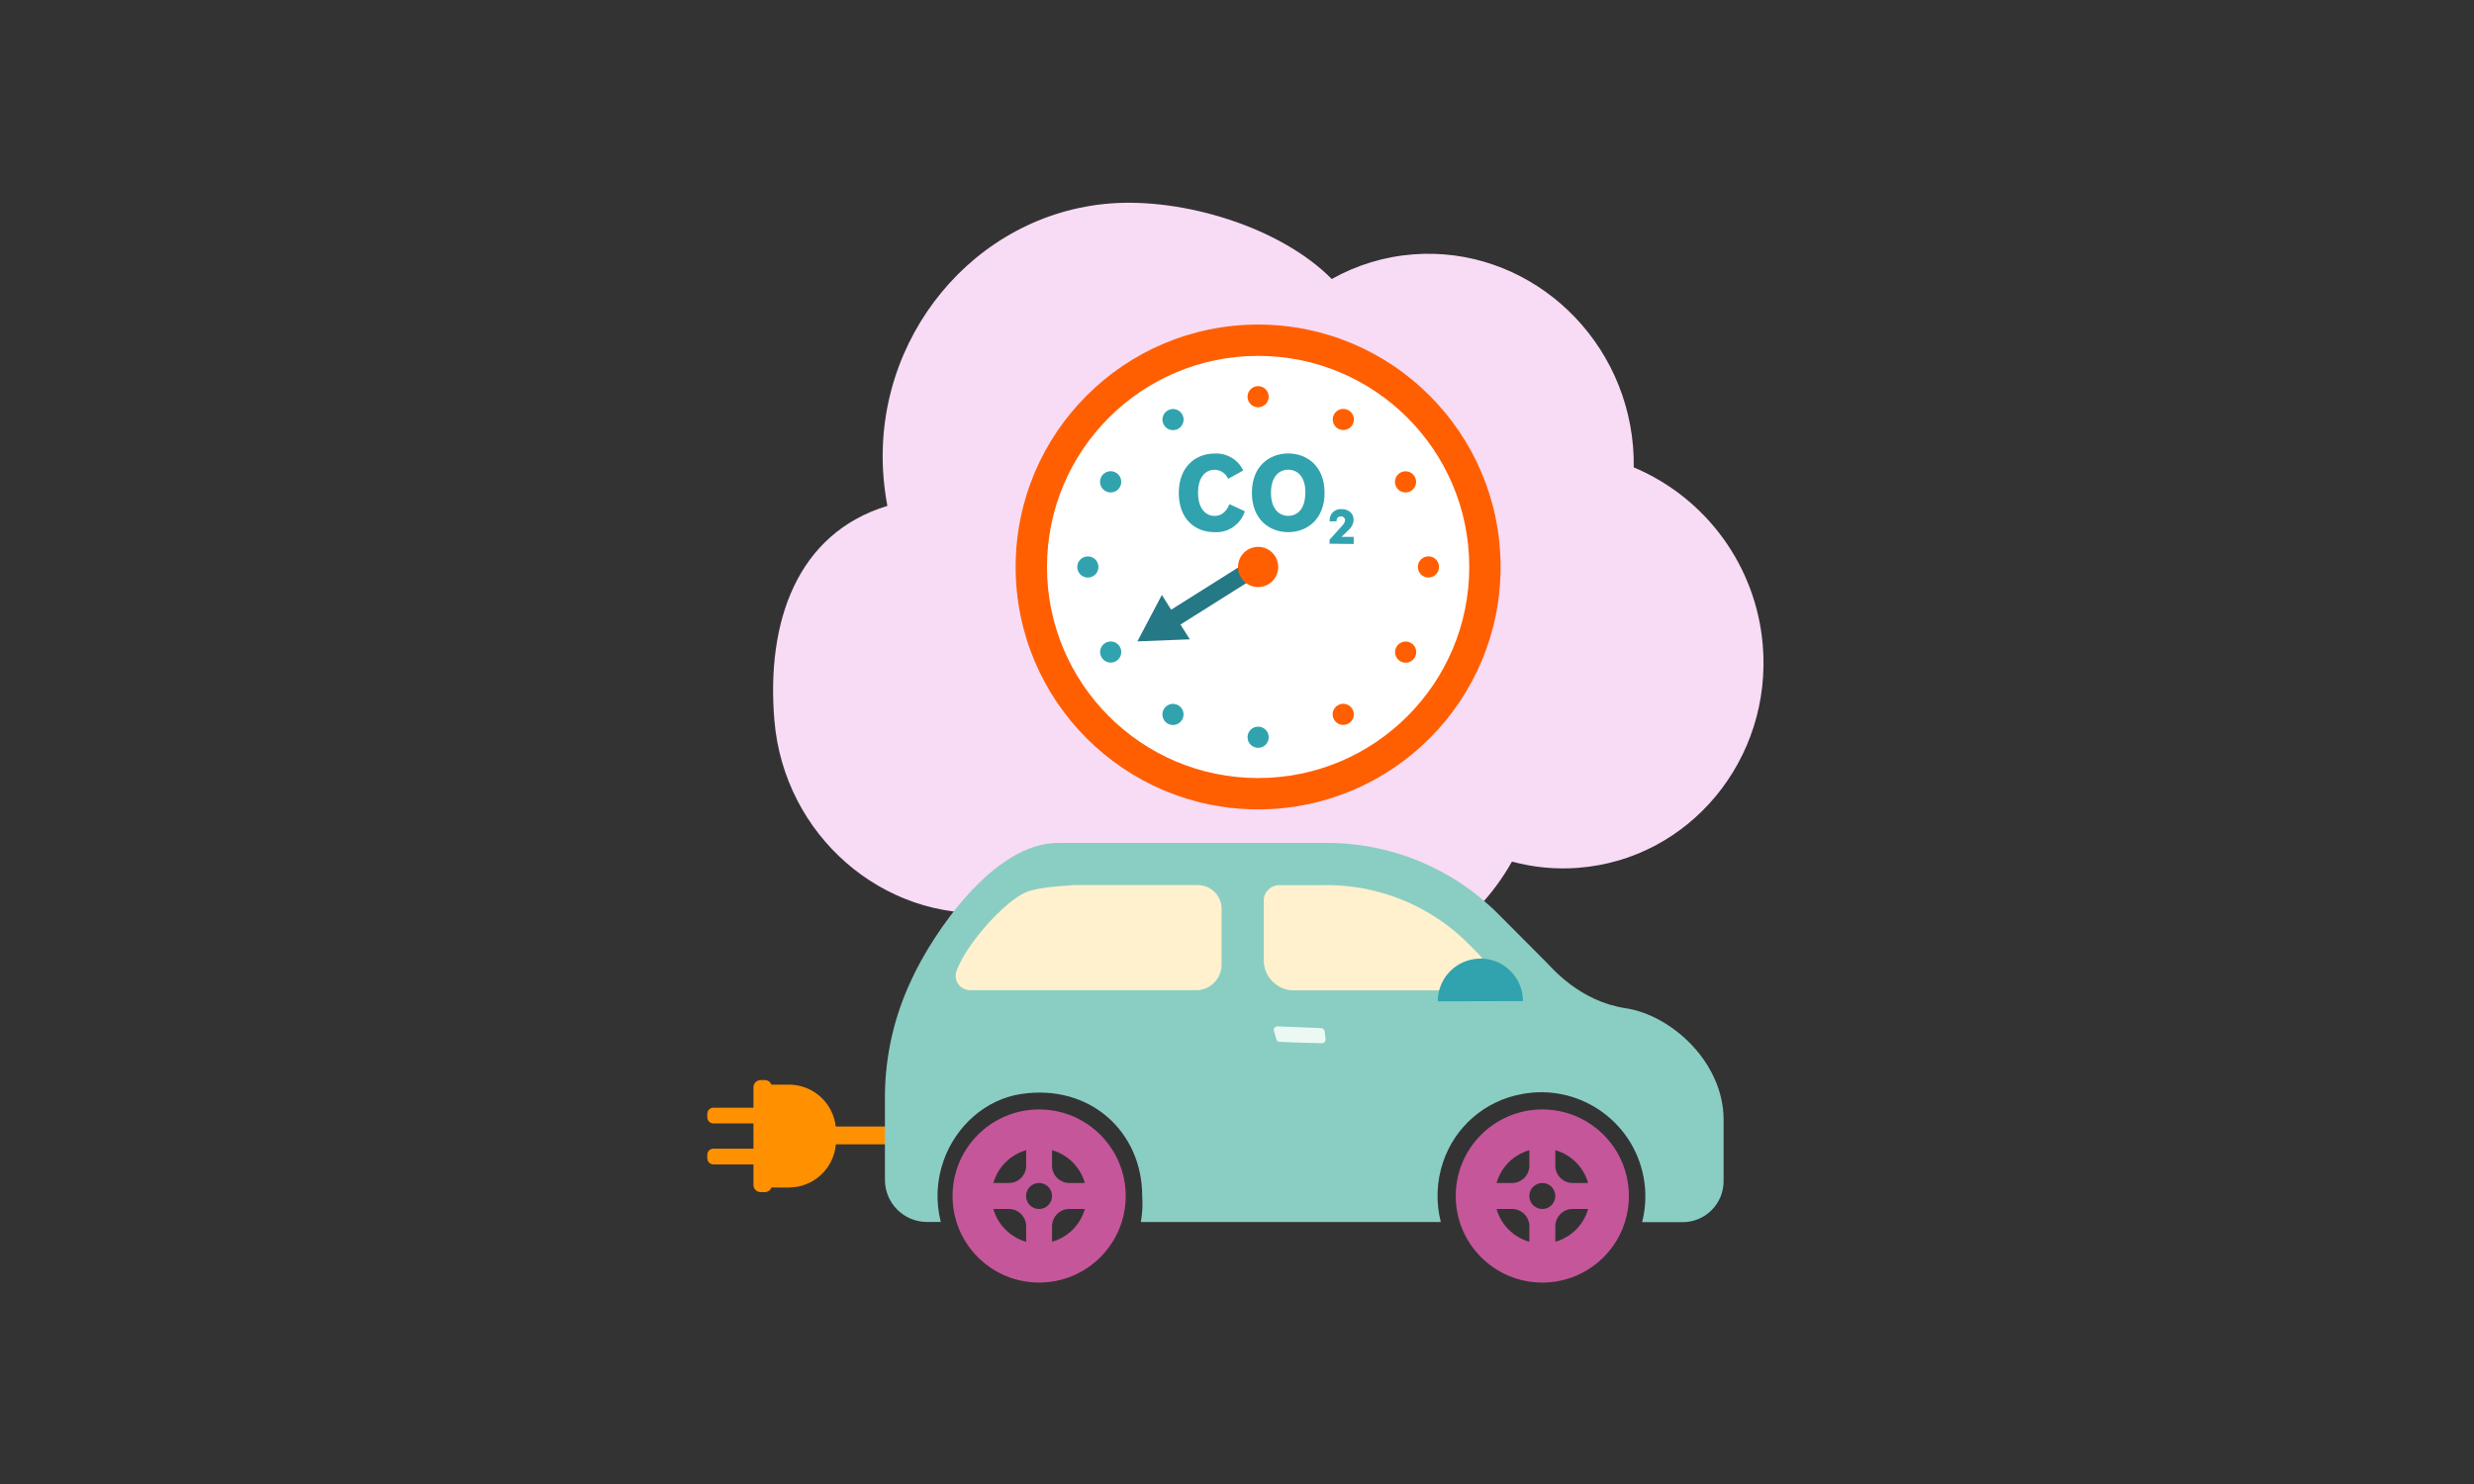 <?xml version="1.0" encoding="utf-8"?>
<!-- Generator: Adobe Illustrator 25.4.1, SVG Export Plug-In . SVG Version: 6.00 Build 0)  -->
<svg version="1.1" id="Layer_1" xmlns="http://www.w3.org/2000/svg" xmlns:xlink="http://www.w3.org/1999/xlink" x="0px" y="0px"
	 viewBox="0 0 2000 1200" enable-background="new 0 0 2000 1200" xml:space="preserve">
<rect x="0" y="0" width="2000" height="1200" fill="#333333" stroke="none"/>
<g>
	<path fill="#F8DBF5" d="M1320.735,378.135c0.099-5.751-0.095-11.502-0.581-17.233c-7.822-92.491-87.51-162.126-177.648-155.221
		c-23.159,1.755-45.654,8.555-65.908,19.922c-41.83-42.258-120.143-65.572-178.748-61.11
		c-110.152,8.433-193.109,109.113-183.545,222.137c0.641,7.522,1.661,15.008,3.056,22.428
		c-72.966,22.214-98.113,93.621-91.33,173.646c7.822,92.491,87.51,162.096,177.648,155.19c33.84-2.538,65.972-15.872,91.666-38.041
		c37.919,61.447,106.516,97.777,177.893,92.43c62.464-5.153,118.303-40.96,149.049-95.577c17.415,4.723,35.511,6.428,53.502,5.042
		c90.107-6.906,157.054-87.785,149.232-180.276c-5.38-63.573-45.616-118.901-104.438-143.61"/>
	<circle fill="#FB4F00" cx="1017.077" cy="458.465" r="16.255"/>
	
		<line fill="none" stroke="#FB4F00" stroke-width="3.31" stroke-linecap="square" stroke-linejoin="round" x1="1017.077" y1="458.465" x2="905.275" y2="523.028"/>
	<path fill="#FF5F00" d="M1213.089,458.465c0,108.254-87.758,196.012-196.012,196.012s-196.012-87.758-196.012-196.012
		s87.758-196.012,196.012-196.012S1213.088,350.21,1213.089,458.465"/>
	<path fill="#FFFFFF" d="M1187.758,458.465c0,94.265-76.417,170.682-170.682,170.682s-170.682-76.417-170.682-170.682
		s76.417-170.682,170.682-170.682c94.248-0.017,170.665,76.373,170.682,170.62C1187.758,458.424,1187.758,458.444,1187.758,458.465"
		/>
	<path fill="#FF5F00" d="M1025.632,320.783c0,4.725-3.83,8.555-8.555,8.555s-8.555-3.83-8.555-8.555c0-4.725,3.83-8.555,8.555-8.555
		C1021.802,312.227,1025.632,316.058,1025.632,320.783L1025.632,320.783"/>
	<path fill="#31A3AE" d="M955.661,334.96c2.39,4.076,1.023,9.318-3.052,11.708c-4.076,2.39-9.318,1.023-11.708-3.052
		c-2.39-4.076-1.023-9.318,3.052-11.708c0.002-0.001,0.003-0.002,0.005-0.003C948.033,329.519,953.272,330.886,955.661,334.96"/>
	<path fill="#31A3AE" d="M902.158,382.199c4.101,2.381,5.495,7.636,3.113,11.737c-2.381,4.101-7.636,5.495-11.737,3.113
		c-4.101-2.381-5.495-7.636-3.113-11.737c0.011-0.019,0.023-0.039,0.034-0.058C892.856,381.195,898.08,379.831,902.158,382.199"/>
	<path fill="#31A3AE" d="M879.425,449.909c4.725,0,8.555,3.83,8.555,8.555c0,4.725-3.83,8.555-8.555,8.555
		c-4.725,0-8.555-3.83-8.555-8.555C870.87,453.74,874.7,449.909,879.425,449.909L879.425,449.909"/>
	<path fill="#31A3AE" d="M893.572,519.881c4.076-2.39,9.318-1.023,11.708,3.052c2.39,4.076,1.023,9.318-3.052,11.708
		c-4.076,2.39-9.318,1.024-11.708-3.052c-0.001-0.002-0.002-0.003-0.003-0.005C888.131,527.508,889.498,522.27,893.572,519.881"/>
	<path fill="#31A3AE" d="M940.841,573.413c2.375-4.085,7.611-5.471,11.696-3.097c4.085,2.375,5.471,7.611,3.097,11.696
		c-2.375,4.085-7.611,5.471-11.696,3.097c-0.014-0.008-0.027-0.016-0.041-0.024C939.856,582.687,938.494,577.485,940.841,573.413"/>
	<path fill="#31A3AE" d="M1008.521,596.116c0.017-4.725,3.861-8.542,8.586-8.525c4.725,0.017,8.542,3.861,8.525,8.586
		c-0.017,4.713-3.842,8.525-8.555,8.525c-4.725,0-8.555-3.83-8.556-8.555C1008.521,596.136,1008.521,596.126,1008.521,596.116"/>
	<path fill="#FF5F00" d="M1078.493,581.969c-2.39-4.076-1.023-9.318,3.052-11.708c4.076-2.39,9.318-1.023,11.708,3.052
		s1.024,9.318-3.052,11.708c-0.002,0.001-0.003,0.002-0.005,0.003C1086.117,587.393,1080.892,586.028,1078.493,581.969"/>
	<path fill="#FF5F00" d="M1132.025,534.7c-4.078-2.387-5.448-7.628-3.061-11.706c2.387-4.078,7.628-5.448,11.706-3.061
		c4.078,2.387,5.448,7.628,3.061,11.706c-0.001,0.002-0.002,0.004-0.003,0.005c-2.367,4.07-7.585,5.45-11.655,3.083
		C1132.057,534.719,1132.041,534.709,1132.025,534.7"/>
	<path fill="#FF5F00" d="M1154.759,466.99c-4.725,0-8.556-3.83-8.556-8.555c0-4.725,3.83-8.555,8.556-8.555s8.555,3.83,8.555,8.555
		C1163.314,463.159,1159.484,466.99,1154.759,466.99L1154.759,466.99"/>
	<path fill="#FF5F00" d="M1140.581,397.049c-4.076,2.39-9.318,1.023-11.708-3.052s-1.024-9.318,3.052-11.708
		c4.076-2.39,9.318-1.023,11.708,3.052c0.001,0.002,0.002,0.003,0.003,0.005C1146.005,389.424,1144.64,394.649,1140.581,397.049"/>
	<path fill="#FF5F00" d="M1093.342,343.516c-2.387,4.078-7.628,5.448-11.706,3.061c-4.078-2.387-5.448-7.628-3.061-11.706
		c2.387-4.078,7.628-5.448,11.706-3.061c0.002,0.001,0.003,0.002,0.005,0.003C1094.346,334.213,1095.711,339.438,1093.342,343.516"
		/>
	<polygon fill="#257886" points="1020.071,463.598 1012.493,451.62 946.769,493.023 939.252,481.076 919.483,518.628 
		961.863,516.978 954.316,505.031 	"/>
	<circle fill="#FF5F00" cx="1017.077" cy="458.465" r="16.255"/>
	<path fill="#31A3AE" d="M1006.321,413.396c-3.294,10.587-13.375,17.568-24.444,16.928c-15.797,0-28.936-10.572-28.936-31.716
		s13.597-31.869,28.936-31.869c9.779-0.544,18.922,4.859,23.161,13.689l-12.222,6.753c-1.877-4.428-6.221-7.304-11.03-7.303
		c-7.364,0-13.292,6.111-13.292,18.639s6.111,18.669,13.383,18.669c6.569,0,10.053-4.706,12.008-9.503L1006.321,413.396z"/>
	<path fill="#31A3AE" d="M1012.035,398.454c0-21.572,14.269-31.777,29.364-31.777c15.094,0,29.394,10.205,29.394,31.777
		s-14.3,31.869-29.394,31.869C1026.304,430.323,1012.035,420.026,1012.035,398.454z M1055.332,398.454
		c0-12.68-6.111-18.639-13.933-18.639s-13.933,6.111-13.933,18.639s6.111,18.669,13.933,18.669s13.811-5.958,13.811-18.669H1055.332
		z"/>
	<path fill="#31A3AE" d="M1074.826,439.673v-3.239l9.716-10.786c1.925-2.139,2.781-3.422,2.781-5.011
		c0.007-1.688-1.356-3.061-3.043-3.068c-0.096,0-0.192,0.004-0.287,0.012c-2.322,0-3.544,1.467-3.544,3.972h-5.561
		c-0.517-4.917,3.049-9.323,7.967-9.84c0.51-0.054,1.024-0.063,1.536-0.029c5.561,0,9.869,3.056,9.869,8.647
		c-0.096,3.101-1.494,6.018-3.85,8.036l-5.928,5.775h9.869v5.744L1074.826,439.673z"/>
</g>
<g>
	<path fill="#FF9100" d="M726.466,910.957h-50.844c-2.161-19.298-18.469-33.897-37.888-33.916h-13.872h-0.244
		c-0.856-2.207-2.979-3.663-5.347-3.667h-3.361c-3.199,0.017-5.789,2.606-5.806,5.805v16.53h-32.358
		c-2.717-0.017-4.933,2.172-4.95,4.889c0,0.02,0,0.041,0,0.061v2.842c0,2.734,2.216,4.95,4.95,4.95h32.358v20.38h-32.358
		c-2.717-0.017-4.933,2.172-4.95,4.889c0,0.02,0,0.041,0,0.061v2.842c0,2.734,2.216,4.95,4.95,4.95h32.358v16.591
		c0.017,3.216,2.62,5.819,5.836,5.836h3.331c2.41-0.001,4.567-1.5,5.408-3.758h0.244h13.872l0,0
		c19.786-0.041,36.254-15.208,37.919-34.925h50.752C744.402,925.318,736.457,910.957,726.466,910.957z"/>
	<path fill="#C5569A" d="M840.039,897.116c-38.661,0-70.002,31.341-70.002,70.002c0,38.661,31.341,70.002,70.002,70.002
		s70.002-31.341,70.002-70.002l0,0C910.042,928.457,878.701,897.116,840.039,897.116L840.039,897.116 M829.559,930.085v12.528
		c0,7.729-6.265,13.994-13.994,13.994c-0.01,0-0.02,0-0.031,0h-12.497C806.682,943.766,816.719,933.73,829.559,930.085
		 M829.559,1004.12c-12.847-3.635-22.887-13.675-26.522-26.522h12.497c7.746,0,14.025,6.279,14.025,14.025V1004.12z
		 M840.039,977.629c-5.805,0.034-10.538-4.645-10.572-10.45c-0.034-5.805,4.645-10.538,10.45-10.572s10.538,4.645,10.572,10.45
		c0,0.02,0,0.041,0,0.061c0,5.805-4.706,10.511-10.511,10.511c0,0,0,0,0,0 M850.489,1004.12v-12.497
		c0-7.734,6.26-14.008,13.994-14.025h12.528C873.366,990.439,863.33,1000.475,850.489,1004.12 M864.484,956.607
		c-7.722-0.017-13.978-6.272-13.994-13.994v-12.528c12.834,3.656,22.866,13.688,26.522,26.522L864.484,956.607z"/>
	<path fill="#8ACDC3" d="M736.763,792.403c-13.868,29.264-21.168,61.207-21.389,93.591v68.077c0,18.799,15.24,34.039,34.039,34.039
		c0,0,0,0,0,0h11.122c-4.192-16.455-3.373-33.788,2.353-49.774c9.747-27.5,33.611-49.377,62.699-53.716
		c55.824-8.311,97.777,30.769,97.777,82.499c0.503,7.026,0.134,14.087-1.1,21.022h242.487c-4.062-15.951-3.436-32.735,1.803-48.338
		c9.49-28.45,33.673-49.509,63.158-54.999c45.62-8.959,89.865,20.76,98.824,66.38c2.412,12.284,2.055,24.952-1.047,37.08h32.786
		c18.276,0,33.091-14.815,33.091-33.091v-49.744c0-46.2-41.922-84.485-79.077-90.138c-37.155-5.653-58.819-31.777-65.266-38.225
		l-37.98-38.133c-36.692-36.754-86.511-57.381-138.446-57.322h-217.37c-52.188,0-101.291,73.333-118.463,110.702"/>
	<path fill="#C5569A" d="M1246.822,897.116c-38.661,0-70.002,31.341-70.002,70.002c0,38.661,31.341,70.002,70.002,70.002
		c38.661,0,70.002-31.341,70.002-70.002l0,0C1316.824,928.457,1285.483,897.116,1246.822,897.116L1246.822,897.116
		 M1236.341,930.085v12.528c-0.017,7.722-6.272,13.977-13.994,13.994h-12.528C1213.464,943.766,1223.5,933.73,1236.341,930.085
		 M1236.341,1004.12c-12.841-3.645-22.877-13.681-26.522-26.522h12.528c7.734,0.017,13.994,6.291,13.994,14.025V1004.12z
		 M1246.821,977.629c-5.805,0-10.511-4.706-10.511-10.511s4.706-10.511,10.511-10.511s10.511,4.706,10.511,10.511
		S1252.627,977.629,1246.821,977.629L1246.821,977.629 M1257.333,1004.12v-12.497c0-7.734,6.26-14.008,13.994-14.025h12.528
		C1280.22,990.445,1270.179,1000.486,1257.333,1004.12 M1271.327,956.607c-7.729,0-13.994-6.265-13.994-13.994v-12.528
		c12.84,3.645,22.877,13.681,26.522,26.522H1271.327z"/>
	<path fill="#FFF1CD" d="M987.53,780.7c-0.34,10.664-8.724,19.327-19.372,20.014H784.246c-6.429,0.03-11.666-5.157-11.696-11.587
		c-0.006-1.34,0.219-2.672,0.666-3.935c8.189-22.244,38.102-55.274,55.366-63.372c12.466-5.867,49.102-6.111,37.369-6.111h102.452
		c10.564,0,19.128,8.564,19.128,19.128L987.53,780.7z"/>
	<path fill="#FFF1CD" d="M1163.436,800.867h-117.393c-13.5,0-24.444-10.944-24.444-24.444v-48.186
		c0-6.885,5.581-12.466,12.467-12.467c0.01,0,0.02,0,0.031,0h34.955c17.037-0.412,34.029,1.92,50.324,6.905l0,0h0.183
		c25.474,7.716,48.648,21.602,67.466,40.425l8.678,8.678c0.972,1.019,1.823,2.147,2.536,3.361"/>
	<path fill="#31A3AE" d="M1198.208,775.17L1198.208,775.17h-1.558c-15.642,0.029-29.293,10.615-33.214,25.758l0,0
		c-0.76,2.862-1.15,5.809-1.161,8.769l68.933-0.183C1231.175,791.078,1216.628,775.939,1198.208,775.17z"/>
	<path fill="#ECF9F3" d="M1029.818,833.378l1.894,6.722c0.192,1.268,1.228,2.24,2.506,2.353c5.836,0.367,26.614,1.008,34.68,1.1
		c1.569-0.047,2.802-1.358,2.754-2.926c-0.005-0.177-0.027-0.353-0.066-0.526l-0.764-6.386c-0.333-1.409-1.608-2.391-3.056-2.353
		l-35.291-1.436c-1.68,0.154-2.918,1.64-2.765,3.321c0.004,0.044,0.009,0.088,0.015,0.132"/>
</g>
</svg>
